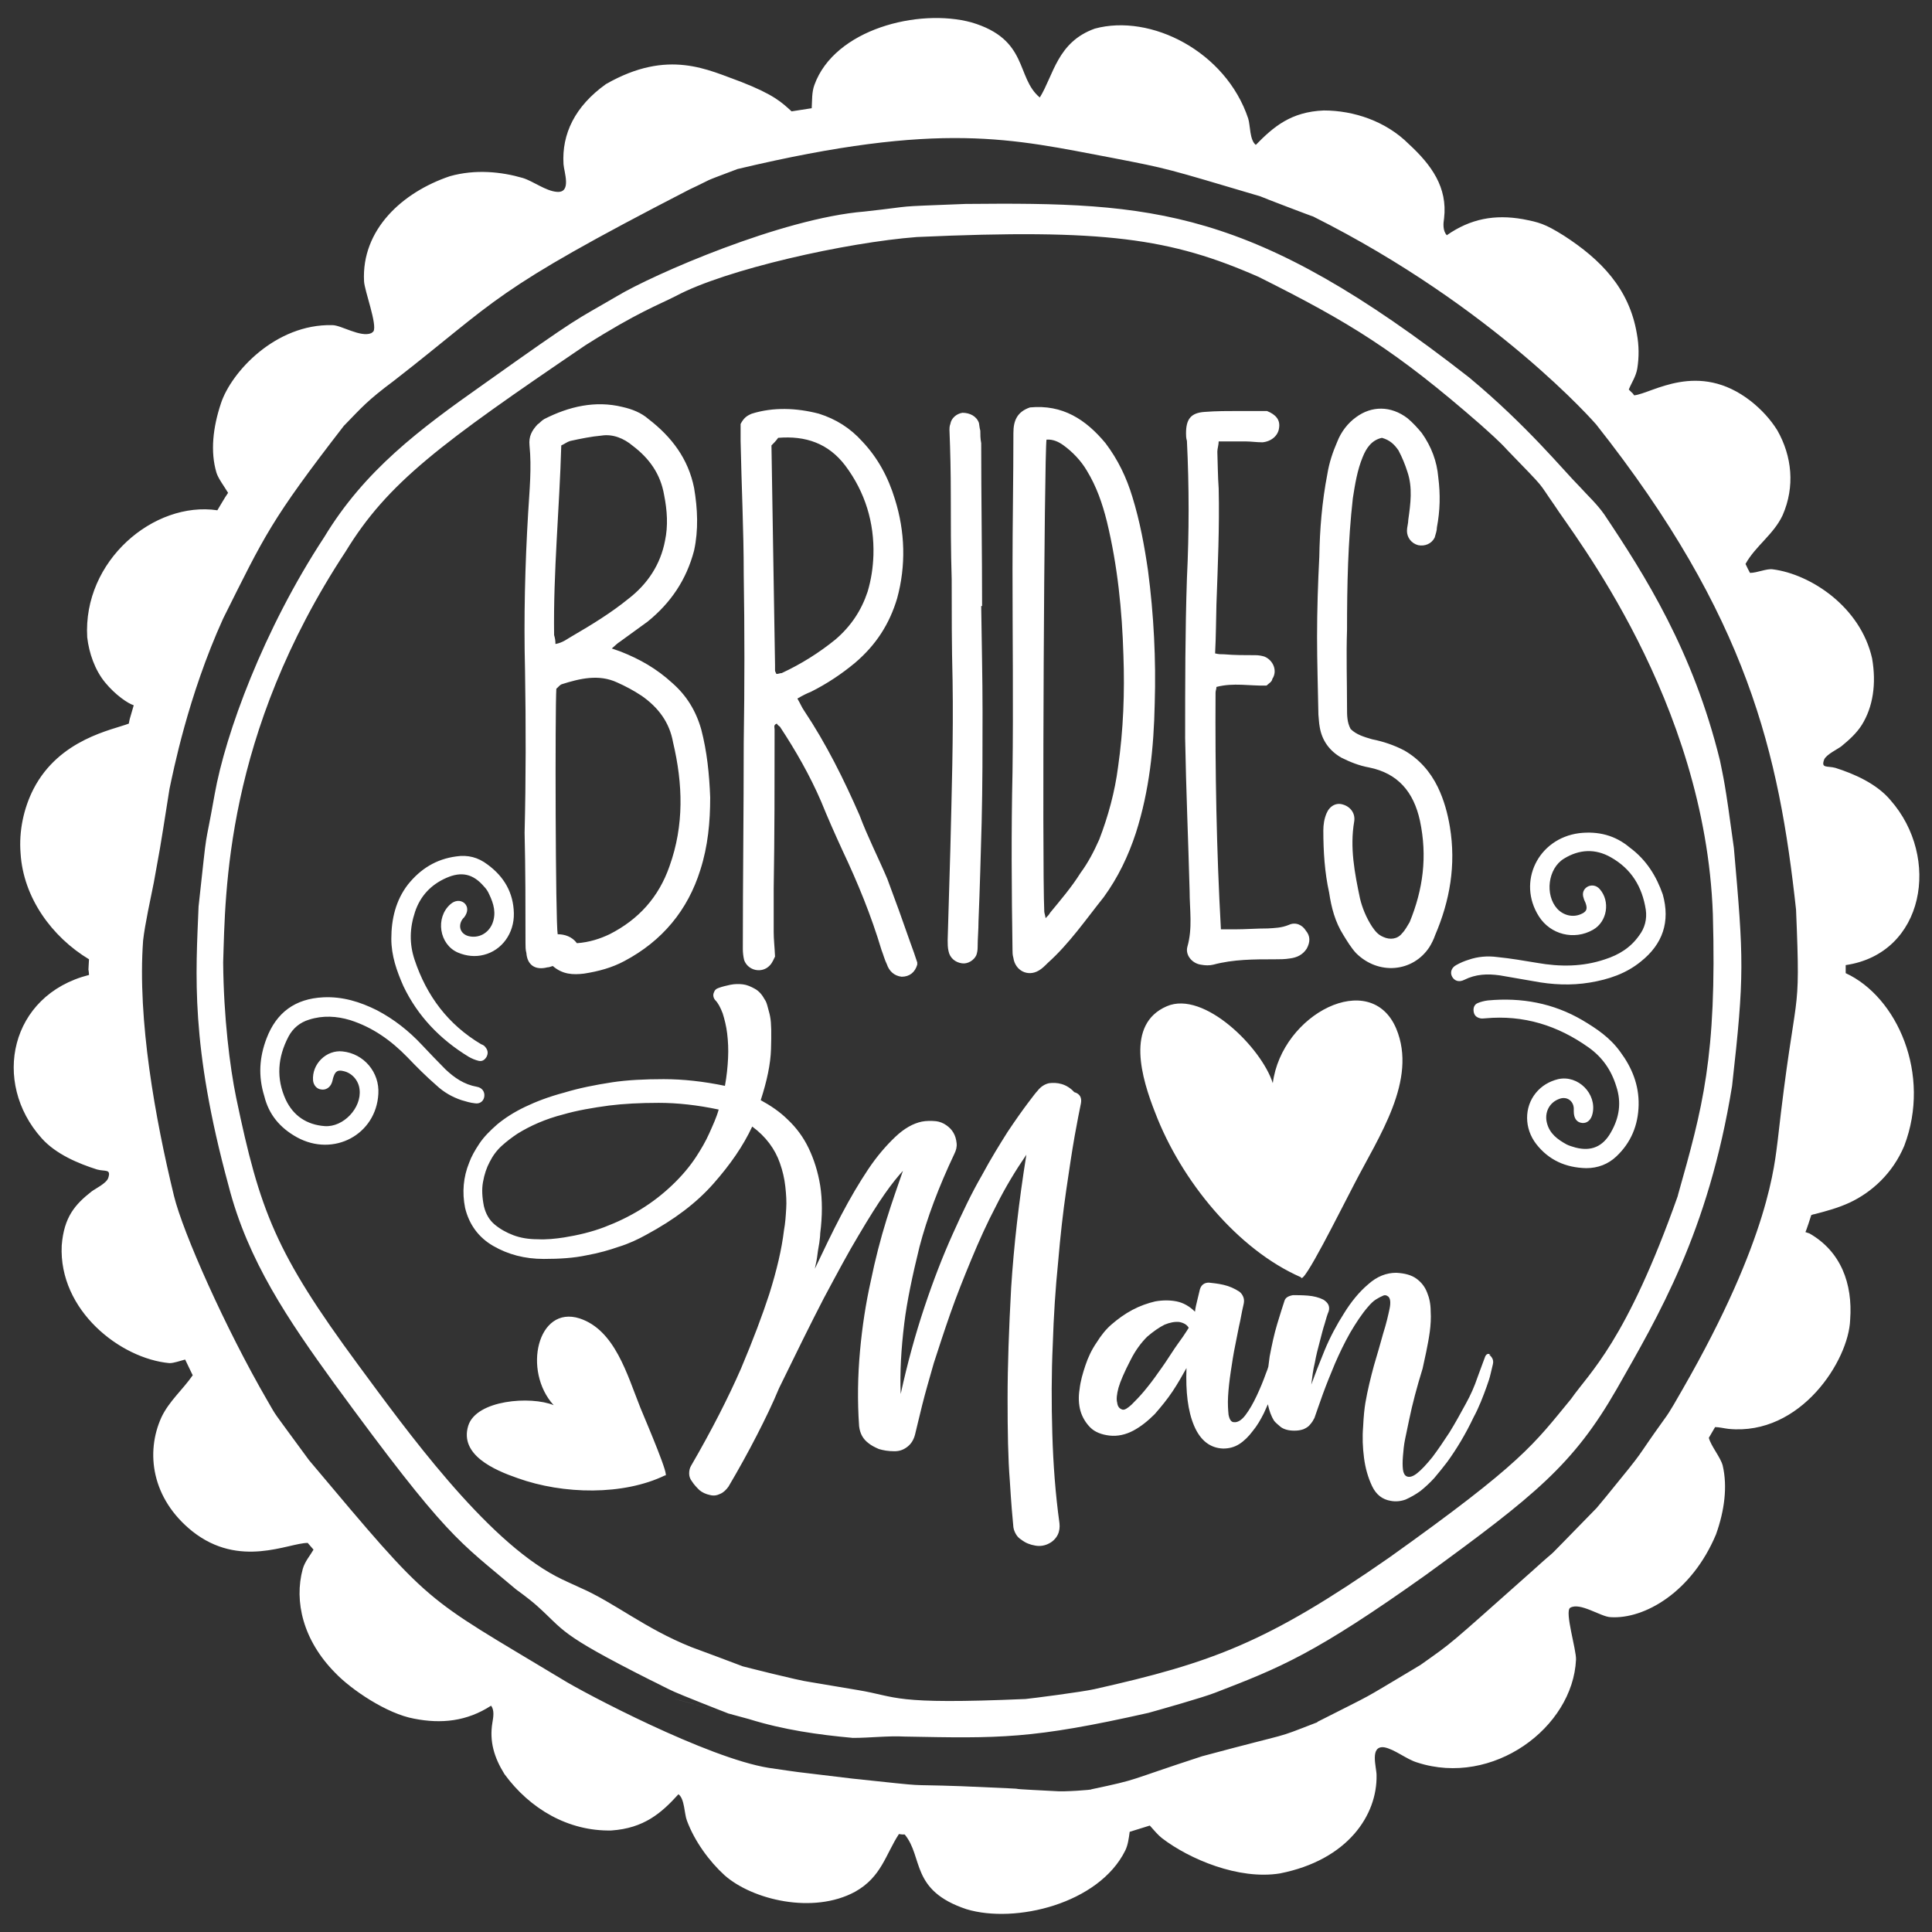 <?xml version="1.0" encoding="utf-8"?>
<!-- Generator: Adobe Illustrator 18.0.0, SVG Export Plug-In . SVG Version: 6.00 Build 0)  -->
<!DOCTYPE svg PUBLIC "-//W3C//DTD SVG 1.1//EN" "http://www.w3.org/Graphics/SVG/1.1/DTD/svg11.dtd">
<svg version="1.1" id="Layer_1" xmlns="http://www.w3.org/2000/svg" xmlns:xlink="http://www.w3.org/1999/xlink" x="0px" y="0px"
	 viewBox="0 0 432 432" enable-background="new 0 0 432 432" xml:space="preserve">
<rect x="0" y="0" width="432" height="432" fill="#333333" stroke="none"/>
<path fill="#FFFFFF" d="M260.9,225c8.3-3.6,21.2,9.3,23.7,17.2c2-15.5,21.9-25.7,27.6-12.2c4.8,11.5-3.9,24.1-9.4,34.8
	c-3.1,5.9-11.5,22.9-11.9,20.8c-14.2-6.2-26.8-21.6-32.6-36.8C255.3,241.2,251.6,229,260.9,225z M129.6,294.8
	c-9.4-3-12.8,11.7-5.8,19.4c-5.1-2.1-17.3-1.2-19.1,4.6c-2,6.5,5.8,9.9,11,11.7c10.3,3.7,23.7,3.9,33-0.6c1.2,0.7-3.8-11-5.5-15.1
	C140.2,307.3,137.5,297.4,129.6,294.8z M117.4,150c-0.3-11.9,0-23.7,0.7-35.4c0.3-5,0.8-10,0.3-15c-0.2-2,0.5-3.3,1.8-4.7
	c0.5-0.3,0.8-0.8,1.5-1.2c5.5-2.8,11.4-4.2,17.5-2.7c2.2,0.5,4.2,1.3,5.8,2.7c5.2,4,8.9,8.9,10.2,15.4c0.8,4.7,1,9.4,0,14
	c-1.7,6.5-5.2,11.7-10.4,15.9l-6.2,4.5c-0.5,0.3-1,0.8-1.8,1.5c0.8,0.3,1.5,0.5,2,0.7c4.3,1.7,8,3.8,11.5,7
	c3.2,2.8,5.3,6.2,6.5,10.4c1.3,5,1.8,10,2,15.2c0,5.5-0.5,10.9-2.2,16.2c-2.8,9-8.5,15.9-17,20.4c-2.8,1.5-5.8,2.3-9,2.8
	c-2.5,0.3-4.8,0.2-7-1.7c-0.7,0.2-0.8,0.3-1.2,0.3c-2.7,0.7-4.5-0.5-4.7-3.2c-0.2-0.7-0.2-1.5-0.2-2.2c0-8.2,0-16.5-0.2-24.7
	C117.6,174.3,117.6,162.2,117.4,150z M125.6,153c-0.5,0.2-0.8,0.7-1.2,1c-0.3,4.5-0.2,52.3,0.3,54.9c1.5,0,3.2,0.5,4.3,2
	c2.8-0.2,5.2-1,7.3-2c6.5-3.3,11-8.3,13.4-15.2c3.3-9.2,3-18.4,0.8-27.7c-0.8-4.5-3.3-7.8-7-10.4c-1.8-1.2-3.7-2.2-5.5-3
	C133.9,150.7,129.7,151.7,125.6,153z M123.9,142c0.2,0.7,0.3,1.2,0.3,2c1.7-0.3,2.7-1.2,3.8-1.8c4.3-2.5,8.7-5.2,12.5-8.3
	c4.3-3.3,7.2-7.7,8.2-13c0.7-3.3,0.5-6.7-0.2-10.2c-0.8-4.7-3.3-8.2-7-11c-2-1.7-4.5-2.7-7-2.3c-2.3,0.2-4.7,0.7-7,1.2
	c-0.7,0.2-1.3,0.7-2,1C125.1,113.8,123.7,127.8,123.9,142z M166.3,128.5c0-10-0.5-19.9-0.7-29.9v-3.8c0.7-1.3,1.3-1.8,2.5-2.3
	c4.8-1.5,10-1.3,15,0c3.8,1.2,7,3.2,9.7,6.2c3.5,3.7,5.8,8,7.3,12.9c2.3,7.3,2.5,14.9,0.5,22.2c-1.7,5.7-4.7,10.4-9.4,14.4
	c-3,2.5-6.3,4.7-9.9,6.5c-0.8,0.3-1.8,0.8-3,1.5c0.7,1.2,1,2,1.5,2.7c5,7.5,8.9,15.4,12.4,23.4c1.8,4.8,4.2,9.5,6.2,14.2
	c1.8,4.8,3.5,9.5,5.2,14.4c0.5,1.3,1,2.8,1.5,4.3v0.5c-0.5,1.7-1.7,2.7-3.5,2.7c-1.7-0.2-2.8-1.3-3.3-2.8c-0.5-1-0.8-2.2-1.2-3.2
	c-2.3-7.7-5.3-15-8.7-22.2c-1.7-3.7-3.3-7.3-4.8-11c-2.5-5.8-5.7-11.4-9.2-16.7c-0.2-0.2-0.5-0.3-0.7-0.7c-0.8,0.3-0.5,0.8-0.5,1.3
	c0,11.9,0,23.7-0.2,35.6v9.7c0,1.7,0.2,3.2,0.3,5.5c-0.2,0.3-0.5,1.3-1.2,2c-1.7,1.8-4.8,1.2-5.7-1.2c-0.2-0.8-0.3-1.7-0.3-2.5
	c0-15.4,0.2-30.7,0.2-46.1C166.5,153.4,166.5,140.9,166.3,128.5z M172.5,99.6c0.3,16.5,0.5,32.9,0.8,49.1v1.2c0,0.3,0.2,0.5,0.3,0.8
	c0.5,0,0.8-0.2,1.2-0.2c4.3-2,8.3-4.5,12-7.5c3.5-3,5.8-6.5,7.2-10.7c0.8-2.7,1.2-5.3,1.3-8.2c0.2-7.2-1.8-14-6.3-20
	c-3.8-5-8.9-6.7-15-6.2C173.5,98.6,173,99.1,172.5,99.6z M211.9,210.2c0,0.8,0,1.7,0.2,2.5c0.3,1.5,1.5,2.5,3,2.7
	c1.3,0.2,2.7-0.7,3.2-1.8c0.2-0.5,0.3-1.2,0.3-1.7c0-2,0.2-4,0.2-6c0.3-7.3,0.5-14.7,0.7-22c0.2-8.2,0.2-16.4,0.2-24.7
	c0-7.8-0.2-15.7-0.3-23.7c0.2,0,0.2,0,0.2,0.2c0-12.2-0.2-24.4-0.2-36.6c-0.2-1-0.2-2-0.2-2.8c-0.2-0.7-0.2-1.2-0.3-1.7
	c-0.5-1.5-2-2.3-3.7-2.3c-1.3,0.2-2.5,1.2-2.7,2.5c-0.2,0.5-0.2,1-0.2,1.3c0.2,4.8,0.3,9.7,0.3,14.4c0,6.3,0,12.7,0.2,19
	c0,7.5,0,15,0.2,22.7c0.2,12.5-0.2,25-0.5,37.7L211.9,210.2z M226.4,212.5c-0.2-13.4-0.3-26.6,0-39.9c0.2-15,0-30.2,0-45.4
	c0-10,0.2-20.2,0.2-30.4c0-2.7,0.8-4.7,3.7-5.7c7.3-0.7,12.5,2.7,16.9,8c2.8,3.7,4.7,7.7,6,12c1.7,5.5,2.7,11,3.5,16.5
	c1.3,9.9,1.8,19.9,1.5,29.7c-0.2,9.9-1.2,19.5-4.2,28.9c-1.7,5.2-4,10-7.2,14.4c-4,5-7.7,10.4-12.5,14.7c-0.7,0.7-1.3,1.3-2,1.7
	c-2.5,1.5-5.3,0-5.7-2.8C226.4,213.5,226.4,213,226.4,212.5z M233.5,203.8c0,0.3,0.2,0.8,0.3,1.5c0.5-0.5,0.8-0.8,1-1.2
	c2.3-2.8,4.8-5.7,6.8-8.9c1.7-2.3,3-4.8,4.2-7.5c2-5.2,3.5-10.7,4.2-16.2c1.2-8.3,1.5-16.7,1.2-25c-0.3-10-1.3-20-3.7-29.9
	c-1-4-2.3-7.8-4.5-11.4c-1.3-2.2-3.2-4.2-5.3-5.7c-1-0.7-2.2-1.3-3.7-1.2C233.5,101.8,233,192.8,233.5,203.8z M265,165.1
	c0.2,11.4,0.7,22.7,1,34.1c0,4.2,0.7,8.3-0.5,12.5c-0.5,1.8,1,3.7,3,4c1,0.2,2,0.2,2.8,0c4.5-1.2,9-1.2,13.7-1.2
	c1.2,0,2.3,0,3.5-0.2c1.5-0.2,2.8-0.8,3.7-2.2c0.8-1.5,0.8-2.8-0.2-4c-0.8-1.3-2.3-2-3.8-1.3c-1.7,0.7-3.2,0.7-4.7,0.8
	c-2.5,0-5,0.2-7.3,0.2H273c-1-17.9-1.3-35.4-1.2-52.9c0-0.5,0.2-0.8,0.2-1.3c3.8-1,7.5-0.2,11.2-0.3c0.5-0.5,1.2-0.8,1.3-1.5
	c1.2-1.8,0.2-4.2-1.8-5c-0.7-0.2-1.3-0.3-2-0.3c-2.3,0-4.7,0-7-0.2c-0.7,0-1.2,0-2-0.2c0.2-3.8,0.2-7.3,0.3-11
	c0.3-8.5,0.7-17.2,0.5-25.9c-0.2-2.7-0.2-5.5-0.3-8.2c0-0.7,0.3-1.5,0.3-2.3h6c1.2,0,2.5,0.2,3.8,0.2c2-0.2,3.5-1.5,3.7-3.2
	c0.3-1.8-0.7-3-2.7-3.8h-6.2c-2.5,0-5.2,0-7.7,0.2c-3.2,0.2-4.2,1.7-4.2,4.8c0,0.5,0,1,0.2,1.7c0.5,10.2,0.5,20.5,0,30.7
	C265,141.2,265,153,265,165.1z M295.1,162.6c0.5,3,2.2,5.3,4.8,6.8c2,1,4,1.8,6.2,2.2c6.5,1.3,10,5.5,11.4,11.9
	c1.7,8,0.7,15.4-2.3,22.7c-0.5,0.8-1,1.8-1.7,2.5c-1,1.3-2.7,1.5-4.2,0.8c-1.2-0.5-1.8-1.3-2.5-2.3c-1.3-2-2.2-4.2-2.7-6.3
	c-1.2-5.7-2.3-11.4-1.3-17.2c0.3-1.8-0.8-3.3-2.5-3.8c-1.5-0.5-3,0.3-3.7,2c-0.5,1.2-0.7,2.5-0.7,3.8c0,4.7,0.3,9.4,1.3,13.9
	c0.5,3.3,1.3,6.5,3.2,9.5c0.8,1.3,1.7,2.8,2.8,4c5,5,12.7,4.3,16.4-1.3c0.5-0.8,1-1.8,1.3-2.7c3.3-7.7,4.7-15.7,3.3-24.2
	c-0.5-3-1.3-6-2.7-8.9c-1.7-3.5-4.2-6.3-7.5-8.2c-2.3-1.2-4.7-2-7.2-2.5c-1.7-0.5-3.5-1-4.8-2.3c-0.8-1.5-0.8-3-0.8-4.7
	c0-5.8-0.2-11.7,0-17.5c0-9.9,0.2-19.7,1.3-29.4c0.5-3.2,1-6.3,2.2-9.2c0.8-2,2-3.8,4.3-4.3c1.8,0.5,2.8,1.5,3.7,2.8
	c0.8,1.5,1.5,3.2,2,4.8c1.2,3.5,0.7,7.2,0.2,10.7c0,0.8-0.3,1.7-0.3,2.5c0,1.5,1,2.8,2.5,3.2c1.5,0.3,3-0.3,3.7-1.7
	c0.2-0.8,0.5-1.5,0.5-2.3c0.7-3.7,0.8-7.3,0.3-11.2c-0.3-3.5-1.5-6.8-3.7-9.9c-1-1.2-2-2.3-3.2-3.3c-3.7-2.8-8-2.8-11.5-0.2
	c-1.8,1.3-3.3,3.2-4.2,5.5c-1,2.3-1.8,4.7-2.2,7.2c-1.2,6.2-1.7,12.4-1.8,18.5c-0.3,5.8-0.5,11.9-0.5,17.9c0,5.8,0.2,11.5,0.3,17.4
	C294.9,160.6,294.9,161.6,295.1,162.6z M425.8,256.2c-2.6,6.2-7.3,10.4-12.2,12.7c-2.6,1.2-5.2,1.9-7.9,2.6c-0.2,0-0.4,0.1-0.7,0.2
	c0,0.1-1.2,3.7-1.3,3.8c0.3,0.1,0.6,0.2,0.9,0.3c7,4,9.7,11.2,9.1,19.3c-0.3,9-11,26-27.2,24.4c-0.9-0.1-2.1-0.4-3-0.4
	c-0.5,0.8-0.9,1.6-1.4,2.4c0.5,1.9,2.6,4.3,3.1,6.2c1.1,4.7,0.4,10.1-1.5,15.4c-5.4,12.9-16,19-23.6,18.5c-2.2-0.1-6.8-3.4-9-2.1
	c-1.3,0.8,1.4,9.4,1.3,11.6c-0.7,15.2-18.6,28.5-35.5,23c-2.4-0.7-5.1-3-7.4-3.4c-3.3-0.4-1.7,4.5-1.7,6.2c0.2,8.9-6.4,19-21.6,22
	c-9.2,1.5-20.3-3.2-26.4-7.9c-0.9-0.7-1.8-1.8-2.7-2.8c-1.5,0.5-3,0.9-4.5,1.4c-0.2,1.5-0.4,3-1,4.2c-5.9,11.9-24.6,16.4-35.5,13.1
	c-12.6-4.2-9.6-11.6-13.8-16.7c-0.6,0-0.6,0-1.3-0.1c-3,4.6-3.9,9.6-9.8,12.9c-9.4,5.1-23,1.8-29.2-3.7c-3.4-3.1-6.7-7.6-8.4-12.2
	c-0.6-1.5-0.5-4.9-1.9-5.9c-3.8,4.2-7.7,7.6-15,8.1c-9.6,0.2-18.2-4.8-23.9-12.6c-2.3-3.7-3.4-7.3-2.7-11.5c0.2-1.2,0.5-2.8-0.3-3.8
	c-5.4,3.5-11.1,4.1-17.2,2.9c-6.1-1.1-14.1-6.5-17.7-10.3c-7.1-7.2-9.2-15.9-7.2-23.2c0.5-1.7,1.6-2.9,2.4-4.3
	c-0.4-0.5-0.9-1-1.3-1.5c-4.3,0-15.2,5.8-25.8-2.6c-9.1-7.3-10.5-17.6-6.9-25.5c1.7-3.6,4.8-6.2,7-9.4c0,0,0,0.1-1.7-3.5
	c-1.2,0.3-2.5,0.8-3.5,0.8c-11-1-24.8-11.8-24.1-26.3c0.5-6.4,3-9.2,6.7-12.1c0.8-0.6,3.3-1.8,3.7-3c0.7-2.1-0.7-1.4-2.5-1.9
	c-4.1-1.3-9.2-3.4-12.4-7c-11.2-12.5-7.1-32,10.6-36.5c0,0,0-0.4-0.1-1.1c-0.1,0.5,0.1-2,0.1-2.4c-8.3-5-14.7-13.8-15.3-23.7
	c-0.4-5,0.7-10.1,2.9-14.4c5.8-11.2,17.7-13.2,21.3-14.6c0.3-1.4-0.1,0,1.1-4.1c-1.3-0.4-4.1-2.3-6.4-5.1c-2.3-2.8-3.6-6.6-4-10.1
	c-1-17.1,14.9-30.5,29.1-28.4c0.8-1.3,1.5-2.6,2.4-3.9c-0.9-1.5-2.2-3.2-2.6-4.5c-1.4-4.7-0.8-10.1,1-15.5
	c2.3-7,12.2-17.8,24.9-17.5c2,0,6.3,2.8,8.7,1.8c0.2-0.1,0.4-0.3,0.5-0.4c0.9-1.5-2-9.1-2.1-11.2c-0.6-11.5,8.5-19.9,19.2-23.5
	c5.7-1.6,11.5-1,16.3,0.4c2.3,0.7,5.1,2.9,7.6,3.1c3.4,0.3,1.6-4.5,1.5-6.2c-0.4-6.7,2.5-12.9,9.5-17.9c14-8,22.9-3.1,30.2-0.5
	c7.4,2.9,9.1,4.6,11.3,6.6c1.5-0.2,3-0.5,4.5-0.7c0.1-1.7,0-3.6,0.6-5.2C186.6,6.5,205.4,1.8,217.2,5c12.9,3.8,9.9,12.3,15.3,16.8
	c3.1-5,3.9-12.4,12.3-15.4c12.5-3.4,29.3,5.1,34.3,20.1c0.5,1.6,0.3,4.8,1.7,5.9c4-4.1,7.9-7.4,15.2-7.7c6.7,0,13.9,2.4,19,7.5
	c5.1,4.7,8.7,9.7,7.9,16.6c-0.2,1.2-0.3,2.8,0.6,3.8c5.3-3.7,10.7-4.7,17-3.6c3.6,0.7,4.9,1,9.2,3.7c8.2,5.3,14.6,11.8,16.3,21.9
	c0.5,2.7,0.5,5.3,0.1,7.8c-0.3,1.8-1.3,3.2-1.9,4.7l0.7,0.7c0,0,0.1,0,0.5,0.6c4-0.4,14.3-7.9,26.1,1.3c2.4,1.9,4.4,4.1,5.9,6.5
	c3.3,5.8,4,12.6,1.2,19c-2,4.3-6.1,6.9-8.3,10.9c0.3,0.7,0.7,1.4,1,2c1.6,0,3.7-1,5.1-0.8c8.5,1.1,19.6,8.4,22.2,19.9
	c1,5.7,0.2,10.9-2.3,14.9c-1.2,1.9-2.9,3.4-4.6,4.8c-0.8,0.6-3.3,1.8-3.8,2.9c-0.8,2.1,0.7,1.4,2.5,1.9c4.1,1.3,9.2,3.5,12.3,7.2
	c11.3,12.8,7.7,34.3-10,36.9c0,0.7,0,0.9,0,1.8C424.2,222.9,431.9,240.2,425.8,256.2z M401.6,203.4c-3.8-34.8-10.7-65.5-44.7-108.5
	c0,0-22.6-26.1-63.3-46.5c0.1,0.1-11.7-4.4-11.8-4.5c-21.3-6.3-20.2-6.1-33.1-8.6c-22.3-4.2-38-8.4-83.8,2.5
	c-9,3.4-4.6,1.7-10.8,4.6C109.3,65.5,111.8,66.7,88,85.2c-5.9,4.4-7.1,5.9-10.8,9.7c-0.2,0.2-0.3,0.3-0.3,0.3
	c-16.4,21.2-17.7,24.5-27,43.1c-7.9,17.4-11.2,34.4-12,38.1c-2.6,16.5-1.9,11.9-3.5,20.9c-0.7,3.5-2,9.4-2.4,13
	c-1.3,17.7,2.7,39.8,6.9,57.1c2,8.2,11.5,29.6,20.9,45.8c2.4,4.1,0.3,1,9.3,13.3c28,33.3,24.9,29.9,56.6,49
	c4.8,3,32.5,17.6,46.2,19.8c7.6,1.1,3.6,0.6,18.7,2.4c19,2,10.3,1.2,24.4,1.7c23.1,1,3.1,0.2,21,1.1c1.7,0.2,8.5-0.3,8-0.4
	c11.3-2.4,7.3-1.7,24.8-7.4c21.6-5.8,15.4-3.6,25.5-7.5c0.1,0,0.4-0.2,0.3-0.2c13.8-7,8.9-4.3,21.5-11.8c0.1-0.1,1.7-1,1.5-0.9
	c7.6-5.4,5.4-3.6,25.1-21.1c7.7-7,0,0.6,14.3-14c0,0,1.9-2.3,2-2.4c9.9-12.1,5.9-7.4,13.1-17.4c1.5-2,2.8-4.5,4.1-6.7
	c19.6-34.1,20.6-50.6,21.3-55.7C401.6,218.6,402.7,229.7,401.6,203.4z M387.7,189.6c2.2,25,2.4,28.3-0.4,53.2
	c-5.3,32.8-16.6,51.6-25.8,67.8c-9.7,16.9-18.3,23.8-42.6,41.5c-25,17.8-32.7,20.8-47.2,26.4c-2.8,1.1-12.4,3.8-14.9,4.5
	c-26.2,5.9-33.2,5.7-54.5,5.3c-3.8-0.2-7.7,0.3-11.6,0.3c-7.7-0.7-15.5-1.8-23.2-4.2c-34.9-9.5-4.2-1.1-4.7-1.3
	c-0.9-0.3-11.2-4.4-12-4.8c-1.8-0.8-3.6-1.8-5.5-2.7c-20.8-10.5-18.9-10.9-25.3-16.6c-1.8-1.6-4.6-3.6-4.6-3.6
	c-13-11-15.2-11.2-40.7-46.1c-10.2-14.1-19.3-27.4-23.6-44.2c-8.6-31.6-7.3-47.3-6.7-62.4c2.2-20.1,1.1-11,3.6-25.1
	c2.4-13.5,10.9-36.8,24.5-57.5c9-14.9,21.3-24.1,35.5-34.1c22.5-16,20.1-14,30-19.8c8-4.8,36.8-17.4,55.3-18.9
	c12.7-1.4,4.9-1,22.6-1.7c41.9-0.4,64,0.8,112.6,38.8c13,10.8,21.1,20.8,24.7,24.4c1.9,2.1,3.8,3.8,5.5,6.2
	c9.1,13.6,19.9,30.6,25.9,55.1C385.4,174.2,385.6,174.1,387.7,189.6z M383,204.4c-1.7-47.8-31.4-85.1-35.4-91.4
	c-4-5.7-1.5-3-10.5-12.3c-1.9-2.1-4-3.9-6.1-5.8c-18.9-16.5-29.2-22.8-49.6-33c-19.6-8.6-34.3-10.8-76.4-8.9
	c-15.7,1.2-42.7,7.2-53.9,13.2c-3.9,2-8.5,3.6-20.2,11c-32.4,22-44.2,30.7-53.6,46.1c-27,41-26.9,76.3-27.4,91.9
	c0.1,12.2,1.5,23.4,2.9,30.2c5.3,25.4,8.8,34.7,27.3,59.8c10.7,14.5,28.3,38.9,44.3,47.3c1.7,0.9,3.6,1.7,5.3,2.5
	c7.8,3.4,14.4,9.1,24.9,13.3c0.9,0.3,10.7,4,11.5,4.3c0,0,12.5,3.2,15,3.5c3.6,0.6,7.2,1.2,10.7,1.8c9.1,1.5,7.4,3.3,37.5,2
	c1.2-0.1,12.8-1.6,15.4-2.2c26.3-5.9,38.6-10.4,65.9-29.4c29.9-21.3,32.3-25.3,40.7-35.5c4.1-5.9,12.3-12.7,23.9-45.5
	c-0.1,0.2,0-0.1,0-0.1C380.7,247.7,383.9,236.4,383,204.4z M108.3,245.1c0.1-1-0.5-1.9-1.7-2.1c-2.8-0.5-5-2-7-3.9
	c-1.8-1.8-3.5-3.6-5.3-5.5c-2.9-3.1-6.2-5.7-10-7.7c-3.8-1.9-7.7-3.1-12-2.9c-6.3,0.3-10.5,3.4-12.7,9.2c-1.6,4.2-1.9,8.4-0.5,12.9
	c1,4.1,3.5,7.1,7.3,9.2c8.2,4.5,17.7-0.6,18.2-9.7c0.3-4.8-3.2-9-8-9.5c-3.6-0.4-6.9,2.8-6.6,6.5c0.1,1,0.8,1.9,1.8,2
	c1,0.2,2-0.4,2.4-1.5c0.2-0.5,0.2-0.9,0.4-1.4c0.4-1.2,1-1.5,2.2-1.2c1.9,0.4,3.4,2.1,3.6,4.1c0.5,4.1-3.6,8.5-7.8,8.2
	c-4-0.3-7-2.3-8.7-5.9c-2.2-4.8-1.8-9.5,0.6-14.1c1-1.9,2.6-3.2,4.6-3.8c3.1-1,6.2-0.8,9.2,0.1c5,1.6,9.1,4.5,12.8,8.3
	c2.1,2.2,4.2,4.3,6.5,6.3c1.6,1.5,3.5,2.6,5.6,3.3c1,0.3,2,0.6,3,0.7C107.3,246.9,108.2,246.2,108.3,245.1z M104.8,236.3
	c0.7,0.4,1.4,0.7,2.2,0.9c0.8,0.2,1.4-0.2,1.8-0.9c0.4-0.8,0.3-1.5-0.3-2.2c-0.2-0.3-0.6-0.5-0.9-0.6c-7.4-4.4-12.2-10.8-14.9-18.9
	c-1.2-3.6-1.1-7.1,0.1-10.7c1.2-3.6,3.6-6.1,7-7.6c3.4-1.5,6-0.9,8.4,1.9c0.5,0.5,0.9,1.1,1.2,1.8c1,2.1,1.6,4.2,0.7,6.5
	c-0.9,2.2-3.1,3.4-5.4,2.8c-1.7-0.5-2.3-2.1-1.4-3.6c0.1-0.2,0.3-0.4,0.5-0.6c0.9-1.2,0.9-2.4,0-3.2c-0.9-0.7-2.1-0.6-3.1,0.3
	c-3.4,3-2.5,9,1.7,10.8c1.9,0.8,3.9,1,5.8,0.5c4-1,6.8-4.8,6.7-9.3c-0.1-4.6-2.2-8.2-5.9-10.9c-2.1-1.6-4.4-2.2-7-1.8
	c-4.5,0.6-8,2.8-10.8,6.3c-2.7,3.5-3.7,7.7-3.7,12.1c0,3.8,1.2,7.2,2.7,10.6C93.4,227.2,98.4,232.4,104.8,236.3z M364.4,189.5
	c-3.2-2.7-7-3.7-11.3-3.2c-9.2,1.2-13.9,10.9-9,18.6c2.6,4.1,7.9,5.4,12.1,3c3.2-1.8,3.9-6.4,1.5-9.1c-0.7-0.8-1.7-1-2.6-0.6
	c-1,0.5-1.4,1.5-1,2.6c0.1,0.5,0.4,0.9,0.5,1.3c0.4,1.2,0.1,1.8-1.1,2.3c-1.8,0.8-3.9,0.3-5.3-1.2c-2.8-3.1-2.1-9,1.5-11.2
	c3.4-2.1,7-2.3,10.5-0.3c4.6,2.6,7,6.6,7.8,11.7c0.3,2.1-0.2,4.1-1.5,5.8c-1.9,2.7-4.5,4.3-7.6,5.3c-5,1.7-10.1,1.7-15.2,0.8
	c-3-0.5-5.9-1-8.9-1.3c-2.2-0.3-4.4-0.1-6.4,0.6c-1,0.3-1.9,0.7-2.8,1.2c-1.1,0.6-1.4,1.7-0.9,2.6c0.5,0.9,1.5,1.3,2.7,0.7
	c2.6-1.3,5.2-1.4,8-1c2.5,0.4,5,0.9,7.5,1.3c4.2,0.8,8.4,1,12.6,0.3c4.2-0.7,8.1-2,11.4-4.7c4.9-3.9,6.6-8.9,4.9-15
	C370.4,196,368.2,192.3,364.4,189.5z M353.8,228.1c-6.5-3.8-13.6-5.1-21.1-4.4c-0.8,0.1-1.6,0.3-2.3,0.6c-0.7,0.3-1,1-0.9,1.8
	c0.1,0.9,0.6,1.4,1.5,1.6c0.4,0.1,0.7,0,1.1,0c8.6-0.8,16.2,1.6,23.1,6.5c3.1,2.2,5.1,5.1,6.2,8.7c1.2,3.6,0.7,7-1.2,10.3
	c-1.8,3.2-4.4,4.3-7.9,3.4c-0.7-0.2-1.4-0.4-2-0.7c-2-1.1-3.8-2.4-4.4-4.8c-0.6-2.3,0.5-4.6,2.8-5.4c1.6-0.6,3.1,0.4,3.2,2.1
	c0,0.2,0,0.5,0,0.7c0,1.6,0.7,2.5,1.9,2.6c1.1,0.1,2-0.7,2.3-2.1c1-4.4-3.2-8.7-7.7-7.7c-2,0.5-3.7,1.5-5,3.1
	c-2.6,3.2-2.6,7.9,0.1,11.4c2.8,3.6,6.6,5.3,11.2,5.4c2.6,0,4.9-0.9,6.7-2.6c3.3-3.1,4.9-7,5-11.5c0.1-4.5-1.5-8.4-4.1-11.9
	C360,232,357,230,353.8,228.1z M241.7,246.7c-0.3,1.5-0.8,3.9-1.4,7.3c-0.6,3.4-1.2,7.4-1.9,12.2c-0.7,4.8-1.3,10.1-1.8,16
	c-0.6,5.9-1,12.1-1.2,18.5c-0.3,6.4-0.3,13.1-0.1,19.9c0.2,6.8,0.7,13.5,1.6,20c0.1,0.9,0,1.8-0.4,2.6c-0.4,0.8-1.1,1.5-1.9,1.9
	c-0.9,0.5-2,0.7-3.1,0.5c-1.2-0.2-2.2-0.6-3.1-1.3c-0.5-0.3-0.9-0.7-1.2-1.2c-0.3-0.5-0.5-1-0.6-1.6c-0.2-2-0.5-5.4-0.8-10.4
	c-0.4-5-0.5-11.1-0.5-18.4c0-7.3,0.3-15.6,0.8-24.8c0.6-9.3,1.7-19.1,3.4-29.7c-2.4,3.5-4.7,7.3-6.7,11.3c-2.1,4-3.9,8-5.6,12.1
	c-1.7,4.1-3.3,8.1-4.7,12.1c-1.4,4-2.6,7.7-3.7,11.1c-1,3.5-1.9,6.6-2.6,9.4c-0.7,2.8-1.2,5-1.6,6.6c-0.3,1.1-0.8,2-1.7,2.7
	c-0.9,0.7-1.8,1-2.9,1c-1.4,0-2.5-0.2-3.5-0.5c-0.9-0.4-1.7-0.8-2.3-1.3c-1.2-0.9-1.9-2.1-2.1-3.8c-0.4-5.7-0.3-11.3,0.2-16.8
	c0.5-5.5,1.3-10.7,2.4-15.6c1-4.9,2.2-9.5,3.5-13.7c1.3-4.2,2.6-7.8,3.7-11c-1.1,1.2-2.5,2.9-4.1,5.2c-1.6,2.3-3.5,5.3-5.8,9.2
	c-2.3,3.8-4.8,8.5-7.8,14.1c-2.9,5.6-6.2,12.3-10,20.1c-1.4,3.4-3.1,6.9-5,10.6c-1.9,3.7-4,7.5-6.3,11.4c-0.5,0.7-1.1,1.3-1.8,1.6
	c-0.8,0.4-1.5,0.5-2.3,0.3c-1-0.2-1.8-0.6-2.4-1.1c-0.6-0.6-1.2-1.2-1.7-2c-0.4-0.5-0.6-1.1-0.6-1.7c0-0.6,0.1-1.2,0.4-1.7
	c4.7-8.1,8.4-15.4,11.2-21.8c2.7-6.4,4.8-12,6.3-16.6c1.7-5.4,2.8-10.1,3.3-14.3c0.3-1.6,0.4-3.2,0.5-4.9c0.1-1.4,0-3.1-0.2-4.9
	c-0.2-1.8-0.6-3.5-1.2-5.2c-1.1-3.2-3.2-6-6.2-8.2c-2,4.3-4.9,8.5-8.7,12.8c-3.8,4.3-8.7,8-15,11.4c-1.8,1-3.9,2-6.2,2.7
	c-2,0.7-4.4,1.4-7.2,1.9c-2.8,0.6-6,0.8-9.5,0.8c-4.3,0-8-1-11.3-2.9c-3.3-1.9-5.4-4.8-6.3-8.5c-0.7-3.5-0.4-6.9,0.9-10.1
	c0.5-1.4,1.3-2.8,2.3-4.3c1-1.5,2.4-2.9,4-4.3c1.7-1.4,3.7-2.7,6.2-3.9c2.5-1.2,5.4-2.3,8.8-3.2c3.3-1,6.8-1.7,10.7-2.3
	c3.3-0.5,7.2-0.7,11.5-0.7c4.3,0,8.9,0.5,13.7,1.5c0.4-2.2,0.6-4.2,0.7-6.2c0.1-2,0-3.8-0.2-5.5c-0.2-1.7-0.6-3.2-1-4.5
	c-0.5-1.3-1-2.3-1.7-3c-0.4-0.5-0.5-1.1-0.3-1.6c0.2-0.6,0.5-0.9,1.1-1.1c0.8-0.3,1.7-0.5,2.6-0.7c1-0.2,1.9-0.2,2.8-0.1
	c0.9,0.1,1.8,0.5,2.7,1c0.9,0.5,1.6,1.3,2.2,2.4c0.3,0.4,0.5,1,0.7,1.8c0.2,0.8,0.4,1.4,0.5,2c0.3,1.5,0.3,3.9,0.2,7.3
	c-0.1,3.3-0.9,7.1-2.3,11.4c2.2,1.2,4.3,2.6,6.1,4.4c1.8,1.7,3.4,3.8,4.6,6.3c1.2,2.5,2.1,5.3,2.6,8.4c0.5,3.2,0.5,6.8,0,10.7
	c0,0.6-0.1,1.3-0.2,2.1c-0.1,0.7-0.3,1.6-0.4,2.5c-0.1,0.9-0.3,2-0.6,3.3c2-4.2,3.9-8.2,5.9-12c2-3.8,4-7.2,6-10.2
	c2-3,4.1-5.4,6.1-7.3c2-1.9,4-3,5.9-3.4c1-0.2,2.1-0.2,3.2-0.1c0.8,0.1,1.6,0.4,2.3,0.9c0.7,0.5,1.2,1,1.6,1.7
	c0.4,0.7,0.6,1.4,0.7,2.3c0.1,0.8-0.1,1.6-0.5,2.4c-3.5,7.4-6.1,14.3-7.8,20.8c-1.6,6.5-2.8,12.2-3.4,17.1c-0.7,5.7-1,11-0.8,15.8
	c1.5-6.9,3.3-13.4,5.3-19.4c2-6,4.1-11.4,6.3-16.3c2.2-4.9,4.3-9.3,6.5-13.1c2.1-3.9,4.1-7.1,5.8-9.8c1.8-2.7,3.3-4.8,4.5-6.4
	c1.2-1.6,1.9-2.5,2.2-2.8c0.7-0.9,1.6-1.5,2.6-1.7c0.8-0.1,1.8-0.1,2.8,0.2c1,0.3,2,0.9,2.8,1.8
	C241.6,244.6,241.9,245.6,241.7,246.7z M160.7,248.1c-4.7-1-9.2-1.5-13.4-1.5c-4.2,0-7.9,0.2-11.1,0.6c-3.7,0.5-7.2,1.1-10.3,2
	c-3.9,1-7.3,2.5-10.2,4.3c-1.2,0.8-2.4,1.7-3.5,2.7c-1.1,1-2,2.2-2.7,3.6c-0.7,1.3-1.2,2.8-1.5,4.5c-0.3,1.6-0.2,3.4,0.2,5.4
	c0.4,1.7,1.2,3.1,2.4,4.1c1.2,1,2.6,1.8,4.2,2.4c1.6,0.6,3.4,0.9,5.4,0.9c2,0.1,3.9-0.1,5.9-0.4c3.1-0.5,6.1-1.2,9-2.3
	c2.9-1.1,5.6-2.4,8.2-4c2.6-1.6,4.9-3.4,7-5.4c2.1-2,3.9-4.1,5.4-6.4c1.1-1.7,2.1-3.4,2.9-5.2C159.4,251.6,160.2,249.9,160.7,248.1z
	 M333.2,303.1c0.6,0.6,0.8,1.2,0.6,2c-0.1,0.5-0.3,1.2-0.5,2.1c-0.2,0.9-0.5,1.8-0.9,2.9c-0.4,1.1-0.8,2.2-1.3,3.4
	c-0.5,1.2-1,2.3-1.6,3.4c-1.8,3.8-3.8,7.1-5.9,10c-0.9,1.2-1.9,2.4-2.9,3.6c-1,1.1-2.1,2.1-3.1,2.9c-1.1,0.8-2.2,1.4-3.3,1.9
	c-1.1,0.4-2.2,0.5-3.3,0.3c-1.9-0.3-3.3-1.4-4.2-3.3c-0.9-1.9-1.5-4-1.8-6.3c-0.3-2.3-0.4-4.6-0.2-7c0.1-2.3,0.3-4.1,0.5-5.3
	c0.5-2.9,1.2-5.7,1.9-8.3c0.8-2.7,1.5-5.1,2.1-7.3c0.7-2.2,1.1-4,1.4-5.4c0.3-1.4,0.2-2.4-0.3-2.8c-0.4-0.3-0.8-0.4-1.3-0.1
	c-0.5,0.2-1,0.5-1.5,0.8c-0.6,0.4-1.1,0.9-1.7,1.6c-1.4,1.6-2.7,3.6-4,5.8c-1.3,2.3-2.4,4.6-3.4,6.9c-1,2.4-1.9,4.6-2.7,6.8
	s-1.4,4-1.9,5.4c-0.1,0.1-0.2,0.4-0.4,0.7c-0.2,0.3-0.5,0.7-0.8,1c-0.3,0.3-0.8,0.6-1.3,0.8c-0.6,0.2-1.2,0.3-2,0.3
	c-1.3,0-2.3-0.3-3-0.8c-0.7-0.6-1.2-1-1.5-1.4c-0.7-1.1-1.1-2.3-1.4-3.7c-0.3,0.7-0.6,1.3-0.9,2c-0.7,1.4-1.5,2.8-2.5,4
	c-0.9,1.2-1.9,2.2-3,2.9c-1.1,0.7-2.3,1-3.6,1c-2.9-0.1-5.1-1.8-6.5-5.1c-1.4-3.3-1.9-7.6-1.7-12.9c-0.9,1.6-1.9,3.4-3.1,5.2
	c-1.2,1.8-2.6,3.5-4,5.1c-1.5,1.5-3.1,2.8-4.8,3.7c-1.7,0.9-3.5,1.3-5.3,1.1c-1.8-0.2-3.3-0.8-4.3-1.8c-1-1-1.8-2.3-2.2-3.7
	s-0.5-3.1-0.2-4.9c0.2-1.8,0.7-3.5,1.3-5.3c0.6-1.8,1.4-3.5,2.5-5.1c1-1.6,2.1-3,3.4-4.1c1.4-1.2,2.9-2.3,4.6-3.2
	c1.7-0.9,3.4-1.5,5.1-1.9c1.7-0.3,3.3-0.3,4.8,0c1.5,0.3,2.9,1.1,4.1,2.3c0.1-0.9,0.3-1.7,0.5-2.5c0.2-0.8,0.4-1.6,0.6-2.5
	c0.3-1,1-1.5,2-1.5c0.9,0.1,2,0.2,3.3,0.5c1.3,0.3,2.4,0.8,3.5,1.5c0.4,0.3,0.7,0.7,0.9,1.2c0.2,0.5,0.2,1,0.1,1.5
	c-0.2,0.9-0.5,2.2-0.8,3.9c-0.4,1.7-0.7,3.5-1.1,5.4c-0.4,1.9-0.7,3.9-1,5.9c-0.3,2-0.5,3.8-0.6,5.5c-0.1,1.7,0,3,0.1,4.1
	c0.2,1.1,0.6,1.7,1.2,1.7c0.8,0.1,1.7-0.4,2.6-1.6c0.9-1.2,1.7-2.6,2.5-4.3c0.8-1.7,1.5-3.4,2.1-5.1c0.2-0.5,0.4-1,0.5-1.4
	c0.1-0.8,0.2-1.5,0.3-2.3c0.5-2.6,1-5,1.7-7.3c0.7-2.3,1.2-3.9,1.6-5.1c0.2-0.7,0.8-1.1,1.9-1.3c0.9,0,2,0,3.3,0.1
	c1.3,0.1,2.5,0.4,3.5,0.9c1.1,0.7,1.5,1.5,1.2,2.6c-0.3,0.7-0.6,1.7-0.9,2.8c-0.4,1.2-0.7,2.5-1.1,4c-0.4,1.5-0.8,3-1.1,4.7
	c-0.4,1.6-0.6,3.3-0.8,4.9c0.8-2.2,1.8-4.8,3-7.7c1.2-2.9,2.7-5.7,4.3-8.2c1.6-2.6,3.4-4.8,5.4-6.5c2-1.8,4.1-2.6,6.3-2.6
	c1.9,0.1,3.4,0.5,4.5,1.3c1.1,0.8,1.9,1.8,2.4,3.1c0.5,1.2,0.8,2.6,0.8,4.2c0.1,1.5,0,3.1-0.2,4.6c-0.2,1.5-0.5,3-0.8,4.5
	c-0.3,1.4-0.6,2.7-0.8,3.7c-1.3,4.2-2.3,8-3,11.4c-0.3,1.4-0.6,2.9-0.9,4.3c-0.3,1.4-0.4,2.7-0.5,3.9c-0.1,1.2-0.1,2.2,0,3
	c0.1,0.8,0.4,1.3,0.8,1.5c0.6,0.3,1.4,0.1,2.4-0.7c1-0.8,2.1-2,3.4-3.6c1.2-1.6,2.5-3.5,3.8-5.5c1.3-2.1,2.5-4.3,3.7-6.5
	c1-1.8,1.9-3.8,2.6-5.9c0.8-2.1,1.3-3.6,1.7-4.6c0.3-0.6,0.7-0.7,1.2-0.4C332.8,302.8,333,302.9,333.2,303.1z M265.8,296.9
	c-0.4-0.7-1.1-1.1-2.1-1.3c-1-0.1-2.1,0.1-3.3,0.6c-1.2,0.6-2.5,1.5-3.9,2.7c-1.3,1.3-2.6,3-3.7,5.2c-1.4,2.7-2.3,4.8-2.7,6.2
	c-0.4,1.5-0.5,2.6-0.3,3.3c0.1,0.9,0.5,1.4,1.2,1.6c0.5,0.1,1.1-0.3,2-1.1c0.8-0.8,1.8-1.8,2.8-3c1-1.2,2.1-2.6,3.2-4.2
	c1.1-1.5,2.1-3,3-4.4c0.9-1.4,1.8-2.6,2.5-3.6C265.2,297.9,265.6,297.2,265.8,296.9z"/>
</svg>
